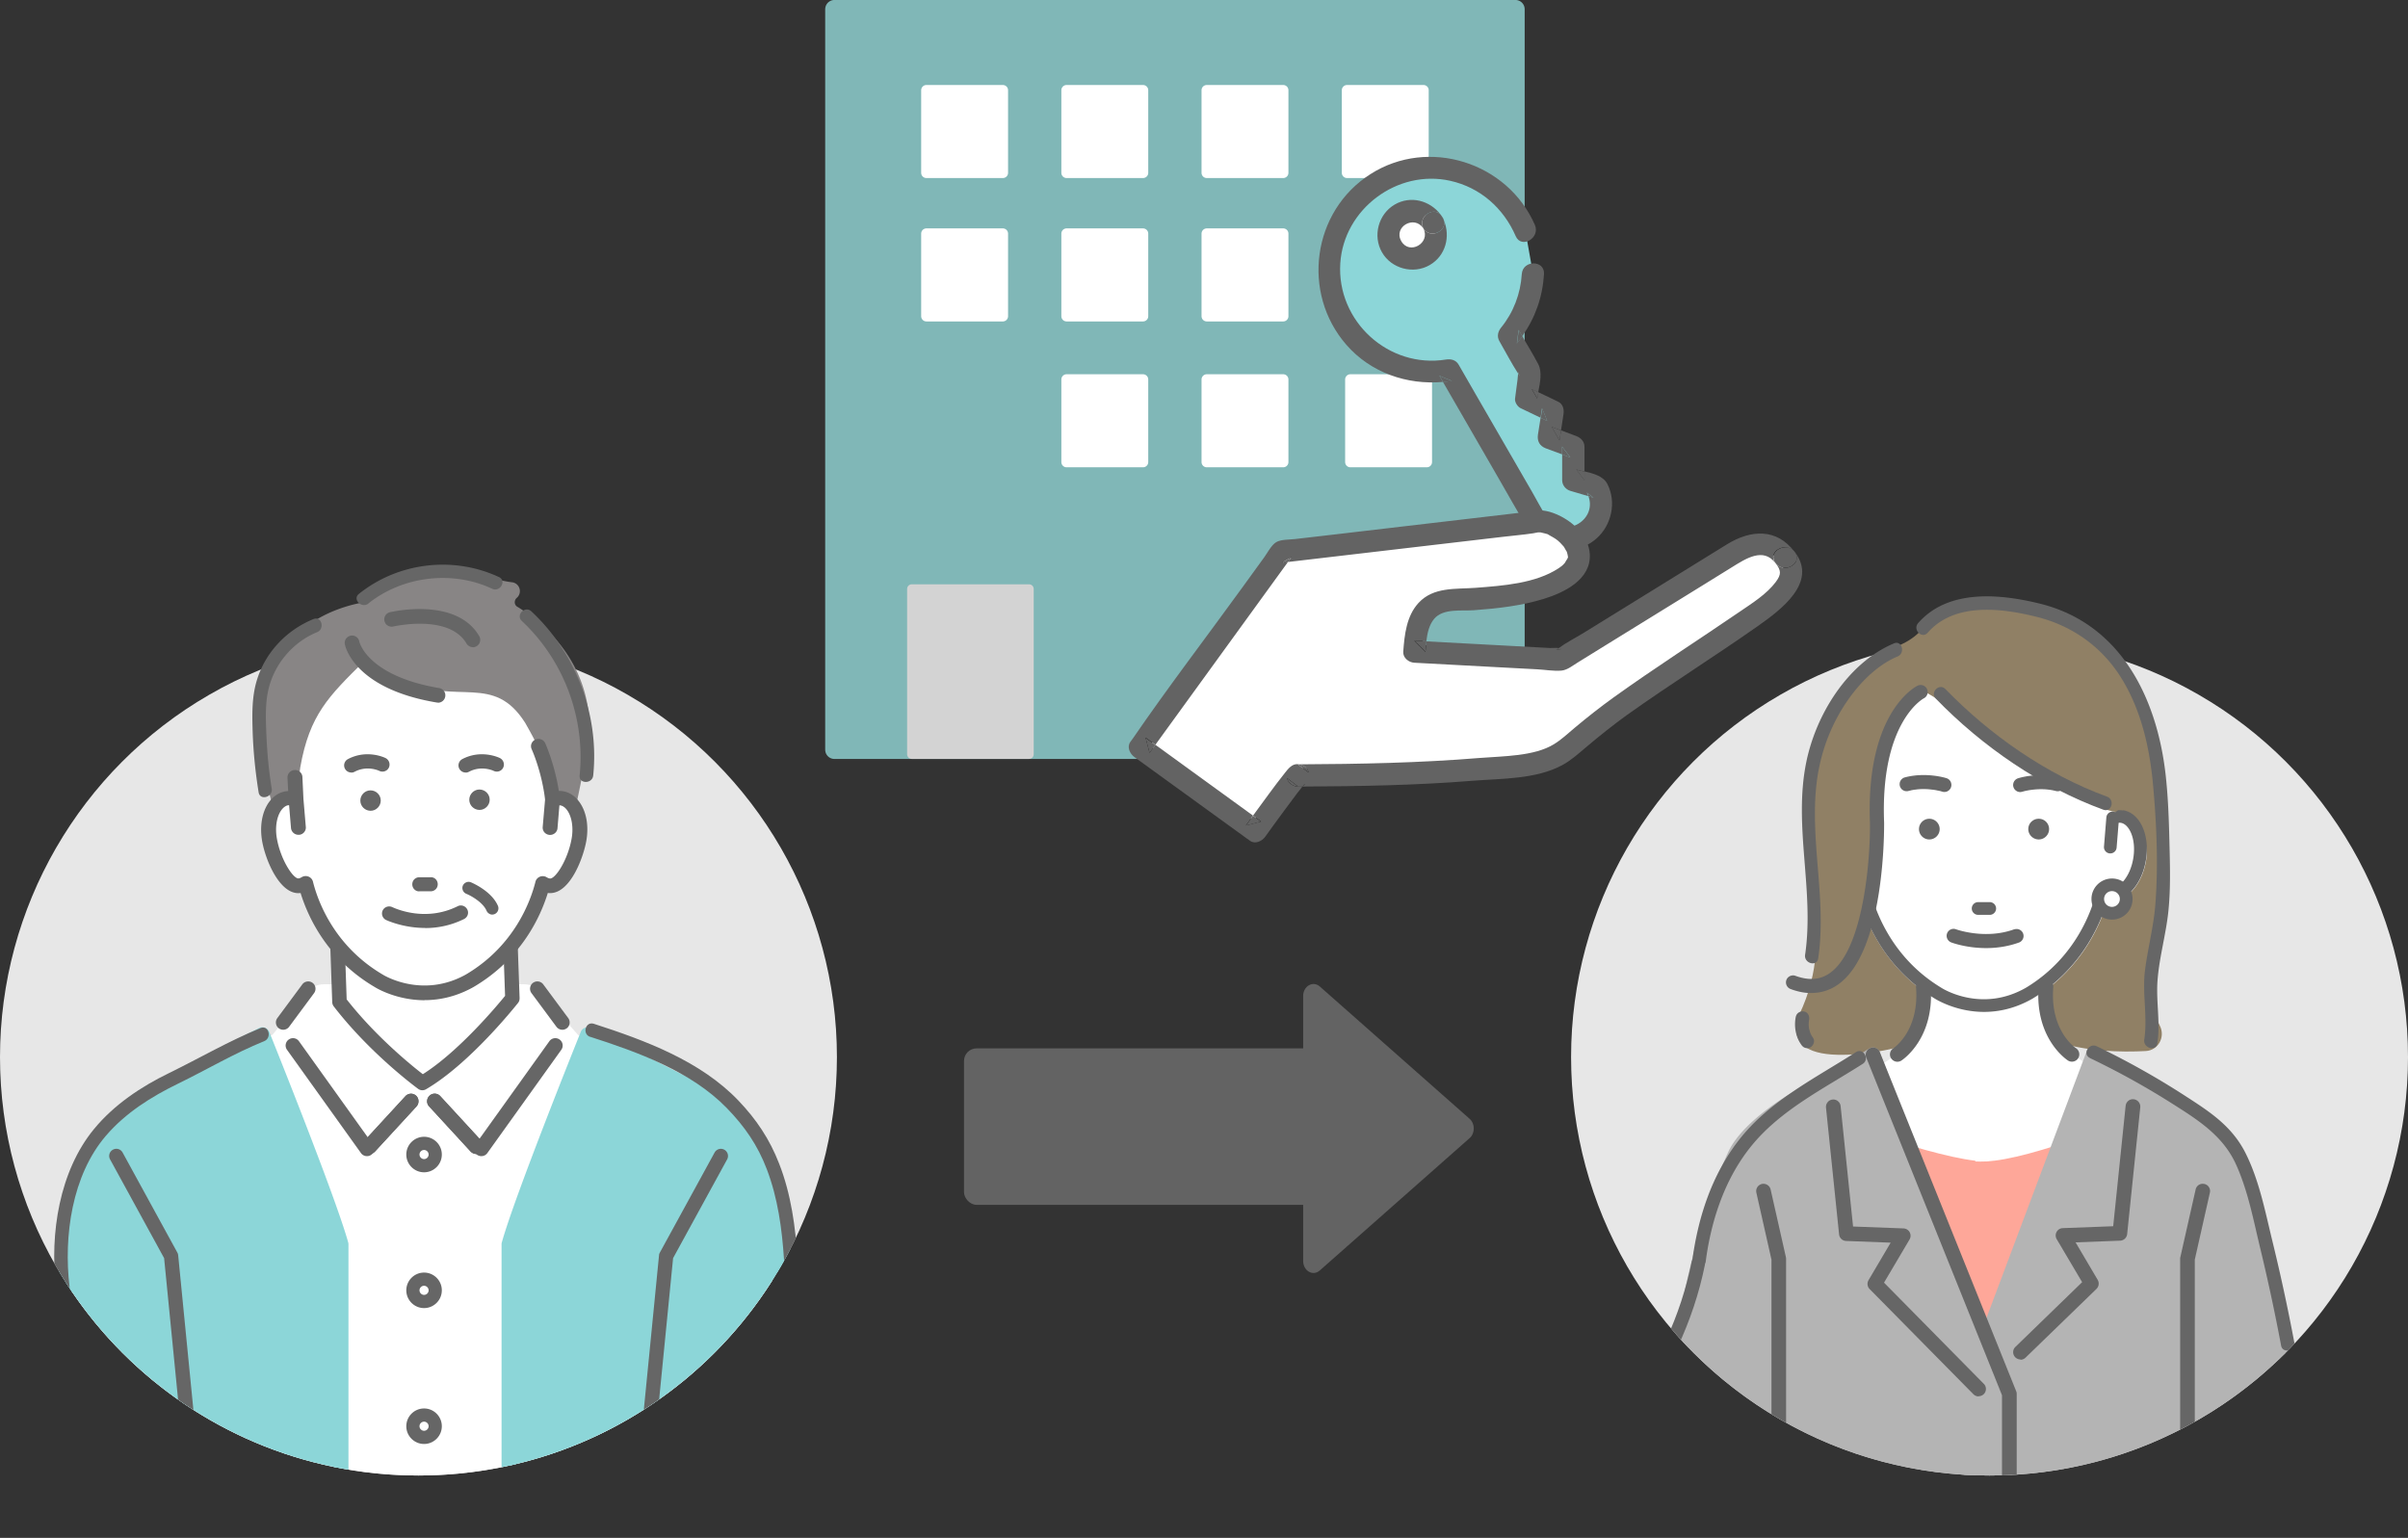 <?xml version="1.0" encoding="UTF-8"?> <svg xmlns="http://www.w3.org/2000/svg" id="_レイヤー_2" viewBox="0 0 253.54 161.95"><rect x="0" y="0" width="253.54" height="161.95" fill="#333333" stroke="none"/><defs><clipPath id="clippath"><path class="cls-6" d="M88.12 111.32c0 24.33-19.73 44.06-44.06 44.06S0 135.66 0 111.32s19.73-59.44 44.06-59.44 44.06 35.11 44.06 59.45Z"></path></clipPath><clipPath id="clippath-1"><path class="cls-6" d="M253.54 111.32c0 24.33-19.73 44.06-44.06 44.06s-44.06-19.73-44.06-44.06 19.73-59.45 44.06-59.45 44.06 35.11 44.06 59.45Z"></path></clipPath><style>.cls-1{fill:#fff}.cls-2{fill:#8cd6d8}.cls-5{stroke-linejoin:round}.cls-5,.cls-6{fill:none}.cls-7{fill:#b4b4b4}.cls-5{stroke:#fff;stroke-width:1.1px}.cls-10{fill:#e7e7e7}.cls-12{fill:#908065}.cls-15{fill:#636363}.cls-17{fill:#666}</style></defs><g id="_豊富なメニュー"><path style="fill:#80b7b7" d="M87.86.97h71.7v77.98h-71.7z"></path><path style="stroke:#80b7b7;stroke-width:1.95px;fill:none;stroke-linejoin:round" d="M87.86.97h71.7v77.98h-71.7z"></path><path style="fill:#d3d3d3" d="M96 62.02h12.35v17.41H96z"></path><path style="fill:none;stroke-linejoin:round;stroke:#d3d3d3;stroke-width:.98px" d="M96 62.02h12.35v17.41H96z"></path><path class="cls-1" d="M97.54 9.5h8.05v8.7h-8.05z"></path><path class="cls-5" d="M97.54 9.5h8.05v8.7h-8.05z"></path><path class="cls-1" d="M112.3 9.5h8.05v8.7h-8.05z"></path><path class="cls-5" d="M112.3 9.5h8.05v8.7h-8.05z"></path><path class="cls-1" d="M127.06 9.5h8.05v8.7h-8.05z"></path><path class="cls-5" d="M127.06 9.5h8.05v8.7h-8.05z"></path><path class="cls-1" d="M141.83 9.5h8.05v8.7h-8.05z"></path><path class="cls-5" d="M141.83 9.5h8.05v8.7h-8.05z"></path><path class="cls-1" d="M97.54 24.6h8.05v8.7h-8.05z"></path><path class="cls-5" d="M97.54 24.6h8.05v8.7h-8.05z"></path><path class="cls-1" d="M112.3 24.6h8.05v8.7h-8.05z"></path><path class="cls-5" d="M112.3 24.6h8.05v8.7h-8.05z"></path><path class="cls-1" d="M112.3 39.96h8.05v8.7h-8.05z"></path><path class="cls-5" d="M112.3 39.96h8.05v8.7h-8.05z"></path><path class="cls-1" d="M127.06 39.96h8.05v8.7h-8.05z"></path><path class="cls-5" d="M127.06 39.96h8.05v8.7h-8.05z"></path><path class="cls-1" d="M142.18 39.96h8.05v8.7h-8.05z"></path><path class="cls-5" d="M142.18 39.96h8.05v8.7h-8.05z"></path><path class="cls-1" d="M127.06 24.6h8.05v8.7h-8.05z"></path><path class="cls-5" d="M127.06 24.6h8.05v8.7h-8.05z"></path><path class="cls-1" d="M141.83 24.6h8.05v8.7h-8.05z"></path><path class="cls-5" d="M141.83 24.6h8.05v8.7h-8.05z"></path><path class="cls-15" d="M137.21 104.9v27.88c0 1.05 1.03 1.65 1.75 1.01l15.78-13.94c.58-.51.58-1.52 0-2.03l-15.78-13.94c-.72-.63-1.75-.04-1.75 1.01Z"></path><rect class="cls-15" x="101.5" y="110.4" width="40.33" height="16.48" rx="1.33" ry="1.33"></rect><path class="cls-2" d="M165.67 50.57v-3.52l-2.59-.96.43-2.76-2.8-1.34.38-2.85-2.19-3.79c1.54-1.83 2.42-4.12 2.52-6.47l-.81-4.57c-.18-.43-.38-.85-.62-1.26-2.97-5.14-9.54-6.9-14.68-3.93-5.14 2.97-6.9 9.54-3.93 14.68 2.33 4.03 6.87 5.98 11.2 5.21l9.2 15.94c1 1.74 3.25 2.34 4.99 1.34 1.74-1 2.34-3.25 1.34-4.99l-2.44-.71Z"></path><path class="cls-15" d="M161.87 41.98c.03-.22.07-.44.12-.68l-.69-.33c.19.34.39.67.58 1.01ZM159.73 36.17c.2-.25.39-.5.57-.75l-.39-.66-.18 1.42ZM166.83 50.57v-.91c-.3-.07-.6-.14-.86-.21l.86 1.13ZM164.2 46.4c.06-.36.11-.71.17-1.07-.33-.12-.65-.24-.98-.37.27.48.54.96.82 1.44Z"></path><path class="cls-15" d="M166.83 49.66v.91l-.86-1.13c.26.08.55.14.86.21v-2.6c0-.55-.37-.94-.86-1.13-.53-.2-1.07-.4-1.6-.6-.06.36-.11.71-.17 1.07-.27-.48-.54-.96-.82-1.44.33.12.65.24.98.37.09-.56.18-1.13.26-1.69.08-.48-.04-1.08-.54-1.32-.7-.34-1.41-.67-2.11-1.01-.05.23-.09.46-.12.68-.19-.34-.39-.67-.58-1.01l.69.33c.19-.99.44-2.11 0-2.96-.52-.99-1.11-1.96-1.68-2.93-.18.26-.37.51-.57.75l.18-1.42.39.66c1.37-1.94 2.14-4.12 2.29-6.54.09-1.5-2.24-1.5-2.34 0-.13 2.07-.87 4.03-2.18 5.64-.33.41-.46.93-.18 1.42.65 1.13 1.26 2.31 1.97 3.41 0-.06.02-.12.03-.15 0-.02 0-.03.02-.04 0 0-.02.02-.02.04-.03.17.37.78-.02.17 0 0 0-.01-.01-.02-.03.23-.05.6-.06.66-.09.66-.18 1.32-.26 1.98-.05.37.25.85.58 1.01.7.34 1.41.67 2.11 1.01l.15-.99.54 1.32-.69-.33c-.09.59-.18 1.18-.28 1.78-.1.67.17 1.19.82 1.44.58.21 1.15.43 1.73.64v-.81l.86 1.13-.86-.32v2.71c0 .52.36.98.86 1.13.63.19 1.27.37 1.9.56-.05-.13-.1-.25-.16-.38.23.18.47.36.7.54-.18-.05-.36-.1-.53-.16.96 2.67-2.82 4.66-4.48 2.08-.52-.81-.97-1.68-1.45-2.52-2.02-3.5-4.04-7-6.06-10.49-.56-.97-1.12-1.95-1.68-2.92-.28-.49-.8-.62-1.32-.54-6.05.98-11.53-4.03-11.14-10.13.36-5.71 6-9.94 11.58-8.69 3.17.71 5.61 2.88 6.89 5.83.6 1.37 2.61.19 2.02-1.18-2.87-6.6-11.21-9.26-17.32-5.35-6.13 3.91-7.29 12.51-2.53 17.97 2.55 2.93 6.38 4.25 10.17 3.91-.13-.22-.25-.43-.38-.65l1.32.54c-.31.05-.63.09-.94.11 1.96 3.39 3.92 6.78 5.87 10.17.94 1.64 1.87 3.28 2.83 4.91 1.55 2.62 5.05 3.52 7.45 1.42 1.6-1.39 2.15-3.86 1.15-5.77-.43-.82-1.47-1.09-2.43-1.32Z"></path><path class="cls-15" d="M151.57 39.59c.13.22.25.43.38.65.31-.03.63-.06.94-.11l-1.32-.54ZM167.1 51.88c.07.13.12.25.16.38.18.05.36.1.53.16-.23-.18-.47-.36-.7-.54ZM164.49 47.05v.81l.86.32-.86-1.13ZM159.89 39.19s-.02.09-.03.15c0 0 0 .01.01.02.39.61 0 0 .02-.17ZM162.38 43.02l-.15.99.69.33-.54-1.32Z"></path><path class="cls-1" d="M147.45 22.55c-1.2.69-1.61 2.23-.92 3.43.69 1.2 2.23 1.61 3.43.92 1.2-.69 1.61-2.23.92-3.43a2.514 2.514 0 0 0-3.43-.92Z"></path><path class="cls-15" d="M151.68 22.6c.07.09.14.19.2.29a1.64 1.64 0 0 0-.2-.29ZM151.89 22.88c.05.11.1.21.15.32-.03-.11-.08-.21-.15-.32Z"></path><path class="cls-15" d="M149.87 24.06c.74 1.15 2.5.27 2.16-.86-.04-.11-.09-.22-.15-.32s-.13-.19-.2-.29c-.81-.85-2.44.24-1.81 1.47Z"></path><path class="cls-15" d="M149.87 24.06c.79 1.53-1.47 2.84-2.33 1.33-.86-1.51 1.4-2.79 2.33-1.33-.63-1.22 1-2.31 1.81-1.47-1.13-1.47-3.14-2.03-4.83-1.05-1.73 1.01-2.33 3.3-1.34 5.03.99 1.73 3.31 2.34 5.03 1.34 1.68-.98 2.19-2.99 1.49-4.71.33 1.13-1.42 2.01-2.16.86Z"></path><path class="cls-1" d="m182.45 58.33-18.03 11.13-15.49-.83c.17-2.54.59-4.82 3.25-5.39 22.29-.67 12.08-9.38 9.29-8.24l-26.5 3.1-14.94 20.6 6.74 4.89 5.42 3.93s4.5-6.27 4.47-5.87c5.48-.03 11.08-.04 17.61-.55 13.08-1.02 7.33-.89 18.97-8.55 10.14-7.43 17.6-10.25 14.72-13.85-1.34-1.98-3.53-1.72-5.51-.39Z"></path><path d="m182.04 57.69-17.81 11-14.47-.77c.23-2.22.78-3.51 2.53-3.92 8.59-.26 13.47-1.74 14.52-4.39.48-1.22.08-2.59-1.1-3.75-1.16-1.15-3.1-2.04-4.41-1.6l-26.41 3.09-.33.04-15.58 21.49 13.4 9.72.44-.62c1.65-2.3 3.52-4.83 4.13-5.55h.21c5.32-.03 10.82-.05 17.18-.55 8.8-.69 9.26-.82 12.38-3.47 1.38-1.17 3.26-2.77 6.95-5.2l.03-.02c2.76-2.02 5.3-3.69 7.54-5.16 4.65-3.05 7.72-5.06 8.08-7.31.13-.84-.12-1.66-.74-2.45-1.44-2.1-3.94-2.32-6.54-.57Zm5.78 2.78c-.25 1.58-3.41 3.65-7.41 6.27-2.25 1.48-4.8 3.15-7.59 5.19-3.76 2.47-5.76 4.18-7.08 5.3-2.76 2.35-2.87 2.44-11.52 3.12-6.31.49-11.78.52-17.07.54h-.32c-.53-.14-.84.26-1.55 1.17-.38.49-.9 1.18-1.54 2.04-.65.89-1.3 1.78-1.72 2.36l-10.93-7.93 14.3-19.72 25.87-3.03c.15-.02.33-.04.49-.1.53-.2 1.93.3 2.88 1.24.43.42 1.09 1.26.75 2.12-.36.92-2.38 3.11-13.22 3.43h-.07l-.07.02c-3.49.75-3.72 4.09-3.85 6.08l-.05.77 16.5.88 18.23-11.26.03-.02c2.59-1.75 3.9-.64 4.46.18l.04.05c.48.6.49 1.02.44 1.28Z"></path><path class="cls-15" d="M161.96 56.07h.01c.25-.04-.18.03-.01 0ZM162.19 56.07h.09-.09ZM121.04 79.3l.61-.85c-.34-.25-.69-.5-1.03-.75l.42 1.6ZM132.78 86.52c-.28-.21-.57-.41-.85-.62-.25.34-.5.69-.75 1.04l1.6-.42ZM134.97 59.27c.21-.03.43-.05.64-.08.12-.17.24-.34.36-.5-.34.19-.67.39-1.01.58ZM137.79 81.35v-.02c-.1-.49-.56-.77-1.02-.84h-.11l1.13.86ZM164.67 57.58s0-.02-.02-.04l.02.04ZM150.1 68.63c.03-.35.05-.72.09-1.1-.42-.02-.84-.04-1.26-.07l1.17 1.17Z"></path><path class="cls-15" d="M186.95 59.3c.6.79.62 1.18.02 1.99-.96 1.28-2.47 2.22-3.77 3.11-4.44 3.04-8.97 5.93-13.34 9.07-1.4 1.01-2.76 2.08-4.08 3.19-.76.64-1.38 1.23-2.18 1.72-2.08 1.27-5.32 1.24-7.82 1.44-6.33.52-12.67.64-19.02.67.46.07.92.35 1.02.84v.02l-1.13-.86h.11c-.04 0-.07-.01-.11-.02-.61-.05-1.03.5-1.36.92-.57.71-1.12 1.45-1.66 2.18-.57.77-1.14 1.55-1.7 2.32.28.21.57.41.85.62l-1.6.42c.25-.35.5-.69.75-1.04l-10.28-7.46c-.21.28-.41.57-.61.85l-.42-1.6c.34.25.69.5 1.03.75 4.16-5.74 8.32-11.48 12.48-17.21.49-.68.99-1.36 1.48-2.04-.21.03-.43.05-.64.08.34-.19.67-.39 1.01-.58-.12.17-.24.34-.36.5l22.55-2.64c1.09-.13 2.18-.22 3.26-.38.18-.03.35-.07.52-.1h.02-.01c-.17.03.26-.04.01 0h.3-.09c-.02 0 .33.07.47.11.44.12.17.02.53.22.58.32.74.42 1.09.76.1.09.42.47.39.42 0-.01-.02-.03-.02-.04.01.02.02.03.02.04.11.18.36.67.28.45.1.26.13.52.12.42.05.37.07.16-.07.48.07-.15-.24.37-.22.35-.25.29-.39.39-.66.57-2.45 1.61-5.89 1.84-8.72 2.06-2.12.16-4.45-.12-6.03 1.59-1.27 1.38-1.48 3.35-1.61 5.13-.05.65.57 1.14 1.17 1.17 2.54.14 5.09.27 7.63.41 1.75.09 3.51.19 5.26.28.83.04 1.76.21 2.59.14.64-.06 1.2-.54 1.73-.86 1.2-.74 2.39-1.48 3.59-2.22 3.08-1.9 6.17-3.81 9.25-5.71 1.15-.71 2.3-1.42 3.44-2.13 1.38-.85 3.26-2.1 4.52-.4-.92-1.19 1.11-2.35 2.02-1.18-1.87-2.52-4.62-2.34-7.11-.8-.57.35-1.13.7-1.7 1.05-2.99 1.85-5.99 3.7-8.98 5.55-1.47.91-2.94 1.82-4.42 2.73-.84.52-1.81.99-2.6 1.6.06.01.12.02.17.05.25.11-.45.1-.47.15.02-.05.18-.1.22-.14.02-.02.05-.04.08-.06-.29-.05-.69 0-.93-.01-1.61-.09-3.22-.17-4.82-.26-2.74-.15-5.48-.29-8.21-.44-.04.38-.07.75-.09 1.1l-1.17-1.17c.42.02.84.04 1.26.07.1-.86.29-1.74.83-2.38.96-1.12 2.87-.8 4.19-.9 2.45-.18 4.97-.46 7.33-1.19 2.15-.66 5.01-2.03 4.86-4.71-.1-1.85-1.69-3.36-3.28-4.1-.81-.38-1.7-.63-2.6-.47-.54.09.15 0-.19.06-.29.05-.6.07-.89.1-6.71.79-13.43 1.57-20.14 2.36-1.32.15-2.65.31-3.97.46-.55.06-1.45.03-1.94.32-.5.29-.92 1.11-1.25 1.57l-2.37 3.27c-3.82 5.27-7.79 10.46-11.47 15.82-.09.12-.18.25-.27.37-.4.55-.05 1.26.42 1.6 4.06 2.94 8.11 5.88 12.17 8.82.54.39 1.26.05 1.6-.42.65-.91 1.31-1.82 1.98-2.72.47-.64.94-1.28 1.42-1.91.17-.22.36-.42.51-.65l.01-.01h-.47c-.49 0-1.03-.36-1.13-.86v-.02l1.13.86c.23.02.4 0 .52-.05.25-.33.31-.12 0 0-.02.02-.03.04-.05.07 5.98-.03 11.96-.13 17.92-.61 3.03-.24 6.66-.15 9.43-1.64.91-.49 1.7-1.2 2.49-1.87 1.41-1.19 2.84-2.34 4.34-3.42 4.53-3.23 9.24-6.17 13.79-9.37 2.35-1.66 6.35-4.58 3.87-7.8.9 1.21-1.13 2.37-2.02 1.18Z"></path><path class="cls-15" d="m136.66 82.81-1.13-.86v.02c.1.5.64.86 1.13.86h.47c.02-.02.03-.05.05-.07-.12.04-.28.07-.52.05ZM186.95 59.3c.89 1.19 2.91.03 2.02-1.18-.9-1.17-2.93-.01-2.02 1.18ZM163.86 68.43c.02-.05.73-.04.47-.15a.845.845 0 0 0-.17-.05c-.03.02-.05.04-.08.06-.04.03-.2.09-.22.14Z"></path><g style="clip-path:url(#clippath)"><circle class="cls-10" cx="44.06" cy="111.32" r="44.06"></circle><path class="cls-1" d="m32.42 104.44-3.72 4.52-15.31 7.64c-4.4 4.31-5.32 11.44-5.32 11.44l-2.1 31.33v.1c0 .08 0 .1 0 0 .01.06.04-.23.06-.54 0 .1 0 .28-.02.56-.01.21-.03.45-.04.72h76.55c-.02-.27-.03-.51-.04-.72-.01-.28-.02-.45-.02-.56.03.31.05.61.06.54 0 .1 0 .08 0 0v-.1l-1.72-34.23s-.27-6.24-5.69-8.54l-14.25-7.62-4.06-4.6c-.41-.46-1-.73-1.61-.73H34.08c-.64 0-1.25.29-1.66.78Z"></path><path d="M54.47 63.9a.555.555 0 0 1-.27-.44c-.01-.18.06-.36.19-.48l.03-.03c.28-.24.38-.62.28-.97a.923.923 0 0 0-.77-.66c-1.66-.2-3.85-.95-4.09-1.03-.03 0-.06-.02-.08-.03-5.92-1.47-9.68 1.28-11.39 3.05a.55.55 0 0 1-.3.16c-2.29.44-6.48 1.79-8.85 5.88-2.2 3.79-2.36 9.04-.48 15.62.11-.15.32.17.57.66.57-.17 1.17-.16 1.56-.17l.96-1.31c1.02-5.67.62-8.33 4.08-11.82 0 0 3.2 1.82 4.99.25 5.43 2.54 10.76-1.27 14.25 4.12 2.14 1.77 3.24 8.91 3.24 8.91.94-.39 1.62-.37 2.11-.13.84-3.61 1.56-7.91 1.57-8.07v-.05c.27-7.8-5.22-12.01-7.59-13.46Z" style="fill:#888585"></path><path class="cls-1" d="m35.74 105.52-.38-11h18.21l.38 10.62s-4.93 6.26-9.48 8.91c0 0-4.93-3.6-8.72-8.53Z"></path><path class="cls-17" d="M44.47 114.81c-.16 0-.32-.05-.45-.15-.2-.15-5.06-3.72-8.88-8.68a.788.788 0 0 1-.16-.44l-.38-11c0-.21.07-.41.21-.56.14-.15.34-.23.55-.23h18.21c.41 0 .75.33.76.74l.38 10.62c0 .18-.05.36-.16.5-.21.26-5.07 6.4-9.7 9.1-.12.07-.25.1-.38.1Zm-7.97-9.57c3.04 3.89 6.8 6.94 8.02 7.88 3.78-2.39 7.79-7.18 8.66-8.25l-.34-9.6H36.16l.34 9.96Z"></path><path class="cls-1" d="M42.28 71.69c5.98 2.61 9.68-.81 13.01 4.42 0 0 2.62 4.51 2.02 4.76.19.43 0-.3.37 1.11.24.94.43 1.8.48 2.22.31-.13.64-.18.96-.12 1.39.23 2.21 2.18 1.83 4.36-.38 2.18-1.81 5.07-3.2 4.84-.22-.04-.42-.12-.61-.24-.49 1.97-2.23 7.05-7.71 10.26-5.04 2.81-9.53 0-9.53 0-5.48-3.22-7.22-8.3-7.71-10.26-.19.12-.39.2-.61.24-1.39.23-2.82-2.67-3.2-4.84-.38-2.18.44-4.13 1.83-4.36.32-.05.65 0 .96.12l.45-3.42c.98-5.5 2.96-7.44 6.73-11.16 0 0 1.42 2.06 3.93 2.06Z"></path><path class="cls-17" d="M59.22 83.45c-.17-.03-.34-.04-.5-.03-.26-1.7-.79-3.59-1.44-5.09a.665.665 0 0 0-.87-.34c-.34.14-.49.51-.35.84.69 1.59 1.24 3.65 1.43 5.38l-.25 2.9c-.03.35.24.66.6.69h.05c.34 0 .63-.25.66-.59l.21-2.51h.23c.88.14 1.63 1.67 1.29 3.62-.4 2.28-1.75 4.43-2.44 4.32a1.03 1.03 0 0 1-.37-.15.668.668 0 0 0-.6-.05c-.2.08-.34.24-.39.44-.48 1.94-2.16 6.79-7.4 9.86-4.62 2.57-8.67.12-8.86 0-5.25-3.08-6.93-7.93-7.41-9.87a.64.64 0 0 0-.39-.44.668.668 0 0 0-.6.05c-.13.08-.25.12-.37.14-.69.11-2.05-2.04-2.44-4.32-.34-1.95.41-3.47 1.29-3.62.08-.01.15-.01.23 0l.21 2.51c.03.34.32.59.66.59h.05c.36-.03.63-.34.6-.69l-.25-2.95-.11-2.34a.65.65 0 0 0-.69-.61c-.36.02-.65.32-.63.67l.07 1.53c-.12 0-.25.01-.37.03-1.78.29-2.82 2.53-2.37 5.09.35 2.04 1.88 5.71 3.97 5.37h.05c.72 2.4 2.7 6.95 7.8 9.95.13.08 2.22 1.36 5.16 1.36 1.51 0 3.25-.34 5.07-1.35 5.11-3 7.09-7.55 7.82-9.96h.05c.09.01.18.02.27.02 1.94 0 3.35-3.44 3.69-5.39.44-2.57-.6-4.8-2.38-5.09Z"></path><path class="cls-17" d="M44.7 105.33c-3 0-5.14-1.32-5.23-1.38-5.05-2.96-7.06-7.44-7.82-9.91-2.14.29-3.69-3.41-4.05-5.47-.27-1.57-.01-3.06.71-4.08.46-.64 1.06-1.04 1.76-1.16l.27-.03-.07-1.41c0-.2.06-.39.2-.54.14-.16.33-.25.55-.26.43-.03.8.31.82.72l.11 2.34.25 2.94c.02.2-.05.39-.18.55-.14.16-.33.26-.54.27h-.06a.79.79 0 0 1-.78-.7l-.2-2.41h-.1c-.26.04-.51.23-.73.53-.48.68-.66 1.81-.46 2.95.39 2.26 1.75 4.31 2.3 4.22.11-.02.21-.06.32-.13.21-.13.48-.15.71-.06.23.09.41.29.47.53.48 1.93 2.15 6.73 7.35 9.79.17.11 4.19 2.53 8.74 0 5.19-3.05 6.86-7.86 7.34-9.78.06-.24.23-.43.47-.53.23-.09.5-.07.71.06.11.07.22.11.33.13.57.09 1.91-1.96 2.3-4.22.2-1.14.02-2.27-.46-2.95-.21-.3-.47-.48-.73-.53h-.1l-.2 2.41c-.03.41-.41.73-.84.7a.806.806 0 0 1-.54-.27.779.779 0 0 1-.18-.55l.25-2.9c-.19-1.7-.73-3.75-1.42-5.33a.73.73 0 0 1 0-.58c.08-.19.23-.34.42-.42.4-.16.85.02 1.02.4.63 1.46 1.17 3.33 1.43 5.02.14 0 .28 0 .42.03.69.11 1.3.51 1.76 1.16.73 1.02.99 2.51.71 4.08-.3 1.72-1.67 5.49-3.81 5.49-.08 0-.16 0-.24-.02-.76 2.47-2.77 6.95-7.84 9.92-1.63.91-3.35 1.37-5.13 1.37ZM31.74 93.79c.05 0 .1.03.12.08.72 2.42 2.69 6.91 7.75 9.88.09.06 2.17 1.34 5.1 1.34 1.74 0 3.42-.45 5.01-1.33 5.06-2.97 7.04-7.47 7.76-9.89.02-.06.08-.1.14-.08h.05c.08.02.18.03.25.03 1.88 0 3.26-3.45 3.58-5.29.26-1.48 0-2.94-.67-3.9-.42-.59-.97-.96-1.6-1.06-.16-.03-.32-.03-.48-.02-.06 0-.12-.04-.13-.1-.26-1.7-.79-3.59-1.43-5.06a.548.548 0 0 0-.71-.28.526.526 0 0 0-.29.68c.69 1.6 1.24 3.67 1.44 5.42l-.25 2.92c-.01.14.03.27.12.37.09.11.23.18.37.19h.05c.28 0 .52-.21.54-.48l.21-2.51c0-.06.05-.1.11-.11h.26c.33.05.63.27.89.62.53.74.72 1.91.5 3.13-.38 2.19-1.75 4.55-2.58 4.41-.14-.02-.27-.08-.41-.16a.533.533 0 0 0-.49-.04c-.16.06-.28.2-.32.36-.48 1.96-2.18 6.84-7.45 9.93-4.68 2.61-8.81.11-8.98 0-5.28-3.1-6.98-7.98-7.46-9.94a.525.525 0 0 0-.32-.36.586.586 0 0 0-.5.04 1 1 0 0 1-.41.16c-.83.13-2.2-2.22-2.58-4.41-.21-1.22-.02-2.39.5-3.13.25-.35.56-.57.88-.62.08-.01.16-.01.26 0 .06 0 .1.05.11.11l.21 2.51c.02.28.29.5.58.48a.56.56 0 0 0 .38-.19c.09-.11.13-.24.12-.37l-.25-2.95-.11-2.34c-.01-.29-.27-.51-.57-.5a.51.51 0 0 0-.38.18c-.09.1-.14.23-.13.37l.08 1.53s-.01.06-.03.09c-.02.02-.05.04-.09.04-.12 0-.24 0-.35.03-.63.1-1.18.47-1.6 1.06-.68.96-.93 2.41-.67 3.9.35 2 1.83 5.6 3.83 5.27h.05l.02-.01Z"></path><path class="cls-17" d="M49.41 84.22c0 .59.49 1.07 1.08 1.07.59 0 1.07-.49 1.07-1.08s-.49-1.07-1.08-1.07c-.59 0-1.07.49-1.07 1.08ZM37.94 84.31c0 .59.49 1.07 1.08 1.07.59 0 1.07-.49 1.07-1.08 0-.59-.49-1.07-1.08-1.07-.59 0-1.07.49-1.07 1.08ZM45.35 93.77c.36 0 .65-.3.65-.66 0-.36-.3-.65-.66-.65h-1.19c-.36.01-.65.31-.65.67 0 .36.3.65.66.65h1.19Z"></path><path class="cls-17" d="M43.87 93.82a.75.75 0 0 1-.46-.69c0-.2.07-.39.21-.53a.75.75 0 0 1 .53-.22h1.19c.2-.01.39.06.53.2s.22.33.22.53-.07.39-.21.53a.75.75 0 0 1-.53.22h-1.19c-.1.01-.2 0-.29-.05Zm1.69-1.22a.538.538 0 0 0-.22-.04h-1.19c-.15.01-.29.07-.4.18a.55.55 0 0 0-.16.4.56.56 0 0 0 .57.56h1.19c.15-.01.29-.07.4-.18a.55.55 0 0 0 .16-.4.56.56 0 0 0-.35-.52Zm-.21 1.17ZM36.98 81.35c-.27 0-.53-.15-.66-.4a.752.752 0 0 1 .31-1.01c2.01-1.06 3.89-.15 3.97-.11.37.19.52.64.34 1.01s-.63.52-1 .34c-.06-.03-1.29-.6-2.6.09a.73.73 0 0 1-.35.09ZM49.02 81.35c-.27 0-.53-.15-.66-.4a.752.752 0 0 1 .31-1.01c2.01-1.06 3.89-.15 3.97-.11.37.19.52.64.34 1.01s-.63.52-1 .34c-.06-.03-1.29-.6-2.6.09a.73.73 0 0 1-.35.09ZM44.76 97.72c-2.29 0-4-.79-4.11-.84a.762.762 0 0 1-.36-1c.18-.37.62-.53 1-.36s3.51 1.6 6.9-.09c.37-.19.82-.03 1.01.34.19.37.04.82-.34 1.01a9.16 9.16 0 0 1-4.1.95Z"></path><path class="cls-6" d="m46.45 122.35.03-.83 2.06-2.75-1.9-2.28h-4.56l-1.9 2.28 2.06 2.75.03.83-1.9 9.2 2.33 10.38.63 2.02c.01.32.19 2.66.51 2.66l.25.63.89-.38 1.14-2.91-.16 1.49 2.39-13.89-1.9-9.2Z"></path><path class="cls-17" d="M38.91 121.52c-.19 0-.39-.07-.54-.21-.32-.3-.34-.8-.05-1.13l4.37-4.75a.8.8 0 0 1 1.12-.05c.32.3.34.8.05 1.13l-4.37 4.75c-.16.17-.37.26-.59.26ZM50.14 121.52c-.22 0-.43-.09-.59-.26l-4.37-4.75c-.3-.32-.28-.83.05-1.13.32-.3.83-.28 1.13.05l4.37 4.75c.3.32.28.83-.05 1.13-.15.14-.35.21-.54.21Z"></path><path class="cls-6" d="m46.45 122.35.03-.83 2.06-2.75-1.9-2.28h-4.56l-1.9 2.28 2.06 2.75.03.83-1.9 9.2 2.33 10.38.63 2.02c.01.32.19 2.66.51 2.66l.25.63.89-.38 1.14-2.91-.16 1.49 2.39-13.89-1.9-9.2Z"></path><path class="cls-17" d="M38.91 121.52c-.19 0-.39-.07-.54-.21-.32-.3-.34-.8-.05-1.13l4.37-4.75a.8.8 0 0 1 1.12-.05c.32.3.34.8.05 1.13l-4.37 4.75c-.16.17-.37.26-.59.26ZM50.14 121.52c-.22 0-.43-.09-.59-.26l-4.37-4.75c-.3-.32-.28-.83.05-1.13.32-.3.83-.28 1.13.05l4.37 4.75c.3.32.28.83-.05 1.13-.15.14-.35.21-.54.21Z"></path><path class="cls-17" d="M38.64 121.75c-.24 0-.48-.11-.63-.32l-7.79-10.88a.771.771 0 0 1 .18-1.08c.35-.25.83-.17 1.08.18l7.79 10.88a.771.771 0 0 1-.63 1.22ZM50.68 121.75c-.16 0-.31-.05-.45-.14a.771.771 0 0 1-.18-1.08l7.79-10.88c.25-.35.73-.43 1.08-.18.35.25.43.73.18 1.08l-7.79 10.88c-.15.21-.39.32-.63.32ZM29.82 108.44a.79.79 0 0 1-.46-.15.778.778 0 0 1-.16-1.08l2.63-3.55c.25-.34.74-.41 1.08-.16.34.25.41.74.16 1.08l-2.63 3.55c-.15.2-.38.31-.62.31ZM59.21 108.44c-.24 0-.47-.11-.62-.31l-2.63-3.55a.778.778 0 0 1 .16-1.08c.34-.25.83-.18 1.08.16l2.63 3.55c.25.34.18.83-.16 1.08-.14.1-.3.15-.46.15ZM44.65 123.45c-1.03 0-1.87-.84-1.87-1.87s.84-1.87 1.87-1.87 1.87.84 1.87 1.87-.84 1.87-1.87 1.87Zm0-2.35c-.27 0-.48.22-.48.48s.22.48.48.48.48-.22.48-.48-.22-.48-.48-.48ZM44.65 137.75c-1.03 0-1.87-.84-1.87-1.87s.84-1.87 1.87-1.87 1.87.84 1.87 1.87-.84 1.87-1.87 1.87Zm0-2.35c-.27 0-.48.22-.48.48s.22.48.48.48.48-.22.48-.48-.22-.48-.48-.48ZM44.65 152.06c-1.03 0-1.87-.84-1.87-1.87s.84-1.87 1.87-1.87 1.87.84 1.87 1.87-.84 1.87-1.87 1.87Zm0-2.35c-.27 0-.48.22-.48.48s.22.48.48.48.48-.22.48-.48-.22-.48-.48-.48ZM51.59 96.26a.683.683 0 0 1-.36-.35c-.38-.9-1.67-1.6-2.14-1.79a.664.664 0 0 1-.36-.85c.14-.33.52-.49.85-.36.09.04 2.18.91 2.85 2.49.14.33-.02.72-.35.86-.17.07-.35.07-.5 0ZM46.12 73.99s-.08 0-.13-.01c-8.72-1.45-9.65-5.95-9.68-6.14-.08-.42.2-.82.62-.9.41-.08.82.19.9.61 0 .04.22.92 1.31 1.94 1.05.99 3.13 2.3 7.11 2.97.42.07.7.47.63.89-.06.38-.39.65-.76.65ZM49.79 68.15c-.27 0-.52-.14-.67-.38-1.84-3.15-7.69-1.8-7.74-1.79a.772.772 0 0 1-.36-1.5c.29-.07 7.03-1.62 9.44 2.51a.781.781 0 0 1-.67 1.17Z"></path><path class="cls-2" d="M27.63 108.95s6.95 17.26 8.28 22.09v30.14H5.5l1.7-31.86c.33-6.1 3.72-11.67 9.08-14.59.16-.09.33-.18.49-.26l10.86-5.52Z"></path><path class="cls-2" d="M35.91 161.95H5.5c-.21 0-.41-.09-.56-.24a.752.752 0 0 1-.21-.57l1.7-31.86c.34-6.39 3.97-12.23 9.48-15.23l.51-.27 10.86-5.52c.19-.1.42-.11.62-.03s.36.23.45.43c.28.71 6.98 17.35 8.31 22.17.02.07.03.14.03.21v30.14c0 .43-.35.77-.77.77Zm-29.6-1.54h28.83v-29.26c-1.21-4.27-6.56-17.73-7.91-21.12l-10.1 5.14c-.16.08-.32.17-.48.25-5.04 2.75-8.36 8.09-8.68 13.96l-1.66 31.04ZM61.87 108.95s-6.95 17.26-8.28 22.09v30.14h30.42l-1.7-31.86c-.33-6.1-3.72-11.67-9.08-14.59-.16-.09-.33-.18-.49-.26l-10.86-5.52Z"></path><path class="cls-2" d="M84 161.95H53.58a.77.77 0 0 1-.77-.77v-30.14c0-.07 0-.14.03-.21 1.33-4.82 8.03-21.47 8.31-22.17.08-.2.24-.36.45-.43.2-.08.43-.06.62.03l10.86 5.52c.18.09.35.18.51.27 5.51 3 9.14 8.84 9.48 15.23l1.7 31.86c.01.21-.06.42-.21.57-.15.15-.35.24-.56.24Zm-29.64-1.54h28.83l-1.66-31.04c-.31-5.86-3.64-11.21-8.68-13.96-.16-.08-.32-.17-.48-.25l-10.1-5.14c-1.36 3.4-6.71 16.86-7.91 21.12v29.26Z"></path><path class="cls-17" d="M20.8 161.24c-.38 0-.71-.29-.75-.68l-2.77-28.07-5.69-10.4c-.2-.36-.07-.82.3-1.02.36-.2.82-.07 1.02.3l5.76 10.53c.05.09.08.19.09.29l2.78 28.23a.75.75 0 0 1-.67.82h-.07ZM67.35 161.24h-.07a.75.75 0 0 1-.67-.82l2.78-28.23c0-.1.04-.2.09-.29l5.76-10.53c.2-.36.65-.5 1.02-.3.36.2.5.65.3 1.02l-5.69 10.4-2.77 28.07a.75.75 0 0 1-.75.68ZM28.61 83.05c-.29-1.8-.47-3.61-.55-5.43-.07-1.65-.17-3.39.2-5 .62-2.69 2.57-5 5.13-6.05.84-.34.47-1.73-.38-1.38-2.87 1.17-5.13 3.56-6 6.56-.52 1.78-.46 3.7-.4 5.54.08 2.06.29 4.1.62 6.14.14.91 1.52.52 1.38-.38ZM38.8 63.54c3.61-2.88 8.84-3.5 13.02-1.54.83.39 1.55-.84.72-1.23-4.82-2.25-10.61-1.55-14.75 1.77-.72.57.3 1.58 1.01 1.01ZM54.94 65.39c4.44 4.15 6.7 10.23 6.09 16.27-.09.91 1.34.91 1.43 0 .65-6.38-1.82-12.9-6.51-17.28-.67-.63-1.68.38-1.01 1.01Z"></path><path class="cls-17" d="M7.32 135.51c-.63-5.33.25-11.75 3.85-15.93 2.06-2.39 4.74-4.08 7.55-5.45 3.04-1.48 5.96-3.22 9.1-4.49.84-.34.47-1.72-.38-1.38-3.32 1.35-6.41 3.16-9.62 4.73-2.96 1.44-5.8 3.33-7.91 5.89-3.66 4.43-4.68 11.06-4.01 16.64.11.9 1.54.91 1.43 0ZM62.14 109.18c5.03 1.62 10.61 3.63 14.38 7.5 1.87 1.92 3.26 3.92 4.22 6.45 1.16 3.05 1.6 6.28 1.81 9.52.06.91 1.49.92 1.43 0-.22-3.43-.68-6.88-1.94-10.1-1-2.58-2.39-4.66-4.29-6.65-3.99-4.18-9.84-6.35-15.23-8.09-.88-.28-1.25 1.1-.38 1.38Z"></path></g><g style="clip-path:url(#clippath-1)"><circle class="cls-10" cx="209.48" cy="111.32" r="44.06"></circle><path style="fill:#fea799" d="M193.04 116.55h31.06v27.77h-31.06z"></path><path class="cls-12" d="M226.61 101.42c1.66-6.42 1.48-12.69 1.01-16.88-.36-7.97-3.38-20.53-18.66-21.15-2.04-.08-4.03.7-5.63 1.96-.33.26-.63.54-.87.82-.68.81-1.57 1.41-2.55 1.81-.24.1-.49.21-.75.33-.87.42-1.84 1.03-2.75 1.89-7.1 6.33-6.43 19.26-5.9 24.04.09.84.24 1.66.42 2.49.32 1.49.79 5.38-1.52 10.19-1.17 3.37 1.53 4.18 4.53 4.16.72 0 1.45-.06 2.15-.14 2.2-.2 4.14-.75 4.14-.75 4.13-.58 11.48-.62 16.04-.57 3.33 1.13 7.09 1.2 9.66 1.06 1.31-.07 2.08-1.47 1.49-2.65-1.21-2.4-1.26-4.89-.82-6.6Z"></path><path class="cls-1" d="M222.53 85.47c-.09-.08.09.07 0 0-9.31-2.39-18.17-13.24-21.14-12.92-2.12.07-.63-.19-.07-.16-.02-.02-.03-.05-.05-.07a.667.667 0 0 0-.94-.1c-2.98 2.39-4.95 6.22-5.84 11.37 0 .05-.01.1 0 .14l.08 1.59c-.13 0-.25.01-.37.03-1.79.3-2.84 2.63-2.39 5.29.45 2.66 2.2 4.51 4 4.21h.05c.73 2.5 2.72 7.22 7.86 10.32.13.08 2.24 1.41 5.2 1.41 1.53 0 3.28-.35 5.11-1.4 5.15-3.12 7.15-7.84 7.88-10.34h.05c1.79.3 3.55-1.55 4-4.21.45-2.66-1.63-4.87-3.42-5.17Z"></path><path class="cls-1" d="M201.32 72.39c.03.05.06.1.07.16.2-.1.11-.15-.07-.16ZM226.87 116.7s-7.86-5.05-8.62-5.67c-.43-.35-.84-.72-1.22-1.11-1.02-1.05-1.61-2.5-1.67-4.02l-.13-3.11 1.97-5.57h-16.46l1.97 5.57-.13 3.11c-.06 1.52-.66 2.97-1.67 4.02-.38.39-.79.76-1.22 1.11-.77.62-9.17 5.98-9.17 5.98s11.77 4.55 17.45 5.22l.03.08c.32.02.65.01.97 0 .32.01.65-.06.97-.08h.03c5.68-.67 16.91-5.52 16.91-5.52Z"></path><path class="cls-7" d="m210.15 145.23-12.94-34.16-4.4 2.69c-4.33 1.88-8.87 5.12-10.12 7.84-4.14 8.97-5.75 21.31-5.75 21.31-.69 6.21-.23 16.8-.23 16.8h35.9l-2.45-14.48Z"></path><path class="cls-7" d="M212.6 160.49h-35.9c-.41 0-.75-.33-.77-.74-.02-.43-.45-10.72.23-16.92.07-.52 1.68-12.57 5.82-21.54 1.44-3.12 6.43-6.43 10.47-8.2l4.35-2.67c.2-.12.44-.15.65-.07.22.07.39.24.47.46l12.94 34.16c.15.4-.05.84-.45 1a.78.78 0 0 1-1-.45l-12.61-33.28-3.6 2.21s-.06.04-.09.05c-4.56 1.99-8.65 5.12-9.73 7.46-4.04 8.76-5.67 20.96-5.69 21.08-.57 5.13-.34 13.42-.25 15.92h35.15c.43 0 .77.35.77.77s-.35.77-.77.77Z"></path><path class="cls-17" d="M187.29 153.81a.77.77 0 0 1-.77-.77v-20.39l-1.59-7.05a.77.77 0 0 1 .58-.92c.41-.09.83.17.92.58l1.61 7.13c.01.06.02.11.02.17v20.48c0 .43-.35.77-.77.77ZM215.75 87.31c0 .6-.49 1.09-1.09 1.09s-1.1-.49-1.1-1.09.49-1.09 1.1-1.09 1.09.49 1.09 1.09ZM204.23 87.31c0 .6-.49 1.09-1.09 1.09s-1.09-.49-1.09-1.09.49-1.09 1.09-1.09 1.09.49 1.09 1.09ZM204.72 83.33c-.07 0-.13-.01-.2-.03-.03 0-1.79-.55-3.59-.07a.663.663 0 0 1-.34-1.28c2.19-.58 4.25.06 4.33.09.35.11.54.49.43.84-.09.28-.35.46-.63.46Z"></path><path class="cls-17" d="M204.72 83.4c-.08 0-.15-.01-.22-.04-.02 0-1.76-.55-3.54-.07a.74.74 0 1 1-.38-1.43c2.2-.58 4.29.06 4.37.09.39.12.6.54.48.93-.1.31-.38.52-.71.52Zm-2.2-.45c1.14 0 2 .27 2.02.27.06.02.12.03.18.03.26 0 .48-.17.56-.41.1-.31-.07-.64-.38-.74-.09-.03-2.13-.66-4.29-.09-.31.08-.5.41-.42.72.08.31.41.5.72.42.56-.15 1.11-.2 1.61-.2ZM212.71 83.33c.07 0 .13-.01.2-.03.03 0 1.79-.55 3.59-.07a.663.663 0 0 0 .34-1.28c-2.19-.58-4.25.06-4.33.09a.67.67 0 0 0-.43.84c.09.28.35.46.63.46Z"></path><path class="cls-17" d="M212 82.89a.74.74 0 0 1 .48-.93c.09-.03 2.17-.68 4.37-.09.19.05.35.17.45.34.1.17.13.37.08.56-.1.39-.51.63-.91.53-1.79-.47-3.53.07-3.54.07a.85.85 0 0 1-.22.04.75.75 0 0 1-.71-.52Zm4.51.26a.588.588 0 1 0 .3-1.14c-2.16-.57-4.2.06-4.29.09-.31.1-.48.43-.38.74.08.25.3.41.56.41.06 0 .12 0 .18-.03.01 0 .88-.27 2.02-.27.5 0 1.05.05 1.61.2ZM209.5 95h-1.22a.67.67 0 0 0 0 1.34h1.22a.67.67 0 0 0 0-1.34ZM212.08 97.86c-3.04 1.11-6.08.02-6.13 0a.73.73 0 0 0-.94.43c-.14.38.05.8.43.95.1.04 1.62.6 3.68.6 1.06 0 2.26-.15 3.47-.59a.734.734 0 0 0-.5-1.38Z"></path><path class="cls-1" d="M223.81 94.99c0 .82-.66 1.48-1.48 1.48s-1.48-.66-1.48-1.48.66-1.48 1.48-1.48 1.48.66 1.48 1.48Z"></path><path class="cls-17" d="M199.77 111.81c-.25 0-.5-.13-.65-.36a.762.762 0 0 1 .23-1.06c.12-.08 2.75-1.88 2.39-6.42-.03-.43.28-.8.71-.83.43-.04.8.28.83.71.44 5.51-2.95 7.75-3.09 7.84-.13.08-.27.12-.42.12ZM218.15 111.8c-.14 0-.29-.04-.41-.12-.14-.09-3.53-2.33-3.09-7.84.03-.43.41-.75.83-.71.43.03.74.41.71.83-.36 4.55 2.28 6.35 2.39 6.42a.773.773 0 0 1-.43 1.42Z"></path><path class="cls-17" d="M223.53 85.35c-.17-.03-.34-.04-.51-.03l-1.23.88c.02.21.14.4.32.5.18.11.4.12.6.04.21-.09.41-.12.6-.09.89.15 1.64 1.73 1.3 3.75-.34 2.03-1.57 3.27-2.46 3.12a.964.964 0 0 1-.37-.15.69.69 0 0 0-.61-.05c-.2.08-.35.25-.4.46-.48 2.01-2.18 7.05-7.45 10.23-4.65 2.67-8.74.13-8.93 0-5.29-3.2-6.98-8.23-7.47-10.24a.661.661 0 0 0-.4-.46.692.692 0 0 0-.61.05c-.13.08-.25.13-.37.15-.89.15-2.12-1.1-2.46-3.12-.34-2.03.41-3.6 1.3-3.75.19-.03.39 0 .6.09.21.09.45.06.64-.07a.66.66 0 0 0 .28-.58l-.11-2.36-1.32-.15s-.01.1 0 .14l.08 1.59c-.13 0-.25.01-.37.03-1.79.3-2.84 2.63-2.39 5.29.45 2.66 2.2 4.51 4 4.21h.05c.73 2.5 2.72 7.22 7.86 10.32.13.08 2.24 1.41 5.2 1.41 1.53 0 3.28-.35 5.11-1.4 5.15-3.12 7.15-7.84 7.88-10.34h.05c1.79.3 3.55-1.55 4-4.21.45-2.66-.6-4.99-2.4-5.29Z"></path><path class="cls-17" d="M222.2 89.87h-.06a.664.664 0 0 1-.61-.72l.25-3.07c.03-.37.35-.64.72-.61.37.03.64.35.61.72l-.25 3.07c-.03.35-.32.61-.66.61ZM195.51 89.87c-.34 0-.63-.26-.66-.61l-.25-3.07c-.03-.37.24-.69.61-.72.37-.03.69.24.72.61l.25 3.07c.03.37-.24.69-.61.72h-.06Z"></path><path class="cls-1" d="M223.87 94.68c0 .83-.67 1.5-1.5 1.5s-1.5-.67-1.5-1.5.67-1.5 1.5-1.5 1.5.67 1.5 1.5Z"></path><path class="cls-17" d="M222.37 96.84a2.164 2.164 0 1 1 2.17-2.16c0 1.2-.97 2.16-2.17 2.16Zm0-3c-.46 0-.83.37-.83.83s.37.83.83.83.83-.37.83-.83-.37-.83-.83-.83Z"></path><path class="cls-12" d="M205.84 69.29s-6.08 3.34-7.44 9.44c0 0-1.17 3.65-.82 10.48 0 0-1 10.37-3.99 12.01l-1.4-3.56s-7.71-26.26 13.64-28.37Z"></path><path class="cls-17" d="M190.46 104.57c-.62-.03-1.26-.17-1.93-.42a.745.745 0 0 1-.44-.95c.14-.38.57-.58.95-.44 1.43.52 2.62.43 3.64-.3 3.6-2.55 4.26-12.27 4.21-15.8-.46-11.64 4.79-14.34 5.01-14.45.37-.18.81-.03.99.34.18.37.03.81-.33.99-.08.04-4.6 2.53-4.18 13.08 0 .57.13 13.54-4.84 17.05-.92.65-1.96.95-3.08.89Z"></path><path class="cls-7" d="M213.7 159.71h27.2s.46-10.58-.23-16.8c0 0-1.61-12.33-5.75-21.31-1.26-2.72-5.8-5.96-10.12-7.84l-4.4-2.69-13.55 36.07-.08 13.12 6.93-.55Z"></path><path class="cls-7" d="M206.77 161.04c-.19 0-.38-.07-.53-.21a.772.772 0 0 1-.25-.57l.08-13.12c0-.09.02-.18.05-.27l13.55-36.07c.08-.22.25-.38.47-.46.22-.08.46-.05.65.07l4.35 2.67c4.04 1.77 9.03 5.08 10.47 8.2 4.14 8.98 5.75 21.02 5.82 21.53.69 6.22.25 16.5.24 16.93-.02.41-.36.74-.77.74h-27.17l-6.9.55h-.06Zm.85-13.75-.07 12.14 6.09-.49h26.52c.09-2.5.32-10.8-.25-15.94-.01-.11-1.64-12.31-5.69-21.07-1.08-2.33-5.17-5.47-9.73-7.46-.03-.01-.06-.03-.09-.05l-3.6-2.21-13.17 35.07Z"></path><path class="cls-17" d="M230.32 153.81a.77.77 0 0 1-.77-.77v-20.48c0-.06 0-.11.02-.17l1.61-7.13a.76.76 0 0 1 .92-.58c.42.09.68.51.58.92l-1.59 7.05v20.39c0 .43-.35.77-.77.77ZM212.73 143.19c.19 0 .38-.07.53-.21l7.47-7.24c.26-.25.32-.64.14-.96l-2.33-3.95 4.69-.18c.38-.01.7-.31.74-.69l1.38-13.35a.78.78 0 0 0-.69-.85c-.43-.05-.8.26-.85.69l-1.31 12.68-5.31.2a.772.772 0 0 0-.64 1.16l2.68 4.53-7.02 6.81c-.31.29-.33.78-.03 1.09.15.16.36.24.56.24ZM208.33 147.03a.764.764 0 0 0 .54-1.31l-10.5-10.65 2.69-4.55a.772.772 0 0 0-.64-1.16l-5.31-.2-1.31-12.68a.776.776 0 0 0-.85-.69c-.42.04-.73.42-.69.85l1.38 13.35c.04.38.35.68.74.69l4.69.18-2.33 3.95c-.18.3-.13.69.12.94l10.92 11.07c.15.15.35.23.55.23Z"></path><path class="cls-17" d="M211.56 160.49a.77.77 0 0 1-.77-.77v-12.8l-14.29-35.55a.76.76 0 0 1 .43-1c.4-.16.85.03 1 .43l14.35 35.69c.04.09.06.19.06.29v12.95c0 .43-.35.77-.77.77ZM202.97 66.63c2.8-3.21 7.72-2.6 11.44-1.68s6.88 3.12 8.95 6.46 2.97 7.27 3.33 11.17c.38 4.15.57 8.5.25 12.66-.18 2.31-.78 4.56-1.08 6.85-.33 2.47.28 4.94-.09 7.39-.13.9 1.24 1.29 1.38.38.34-2.25-.17-4.49.03-6.76.2-2.4.88-4.74 1.13-7.14s.17-4.86.11-7.29-.14-4.85-.42-7.26c-.95-8.05-4.78-15.76-13.21-17.84-4.21-1.04-9.67-1.57-12.83 2.05-.6.69.4 1.7 1.01 1.01ZM189.09 107.02c-.22 1.02-.04 2.14.57 3 .11.16.24.28.43.33.17.05.4.03.55-.07.3-.19.49-.65.26-.98a3.207 3.207 0 0 1-.27-.47c-.01-.02-.02-.05-.03-.07-.04-.08.07.18.02.04-.08-.23-.14-.46-.18-.7l.03.19c-.04-.28-.04-.56 0-.84l-.03.19c.01-.08.03-.16.04-.24.08-.36-.11-.79-.5-.88-.36-.08-.79.11-.88.5ZM199.42 67.75c-4.91 2.07-8.26 7.56-9.26 12.63-1.33 6.72.89 13.45-.1 20.17-.13.9 1.24 1.29 1.38.38.9-6.07-.84-12.1-.2-18.17.28-2.64 1.03-5.09 2.31-7.41 1.38-2.49 3.58-5.1 6.25-6.22.83-.35.47-1.73-.38-1.38Z"></path><path class="cls-17" d="M203.82 73.57c4.89 5.04 11.04 9.28 17.65 11.7.87.32 1.24-1.06.38-1.38-6.38-2.33-12.31-6.48-17.02-11.33-.64-.66-1.65.35-1.01 1.01ZM176.67 141.79c1.27-2.73 2.23-5.59 2.83-8.54.19-.9-1.19-1.28-1.38-.38-.58 2.83-1.48 5.58-2.69 8.2-.16.35-.1.77.26.98.31.18.81.1.98-.26Z"></path><path class="cls-17" d="M179.6 132.82c.58-4.41 2.07-8.86 4.94-12.31 3.1-3.72 7.59-5.92 11.59-8.48.77-.49.06-1.73-.72-1.23-4.3 2.75-9.1 5.12-12.3 9.23-2.88 3.69-4.34 8.21-4.94 12.8-.12.91 1.31.9 1.43 0ZM220.05 111.42c2.94 1.41 5.79 2.98 8.54 4.72s5.39 3.38 6.79 6.37c1.31 2.82 1.9 6.06 2.63 9.06.81 3.36 1.53 6.73 2.17 10.13.17.9 1.55.52 1.38-.38-.67-3.55-1.43-7.08-2.29-10.59-.76-3.11-1.39-6.43-2.84-9.31s-3.84-4.39-6.34-6.01a85.109 85.109 0 0 0-9.32-5.23c-.83-.4-1.55.84-.72 1.23Z"></path></g></g></svg> 